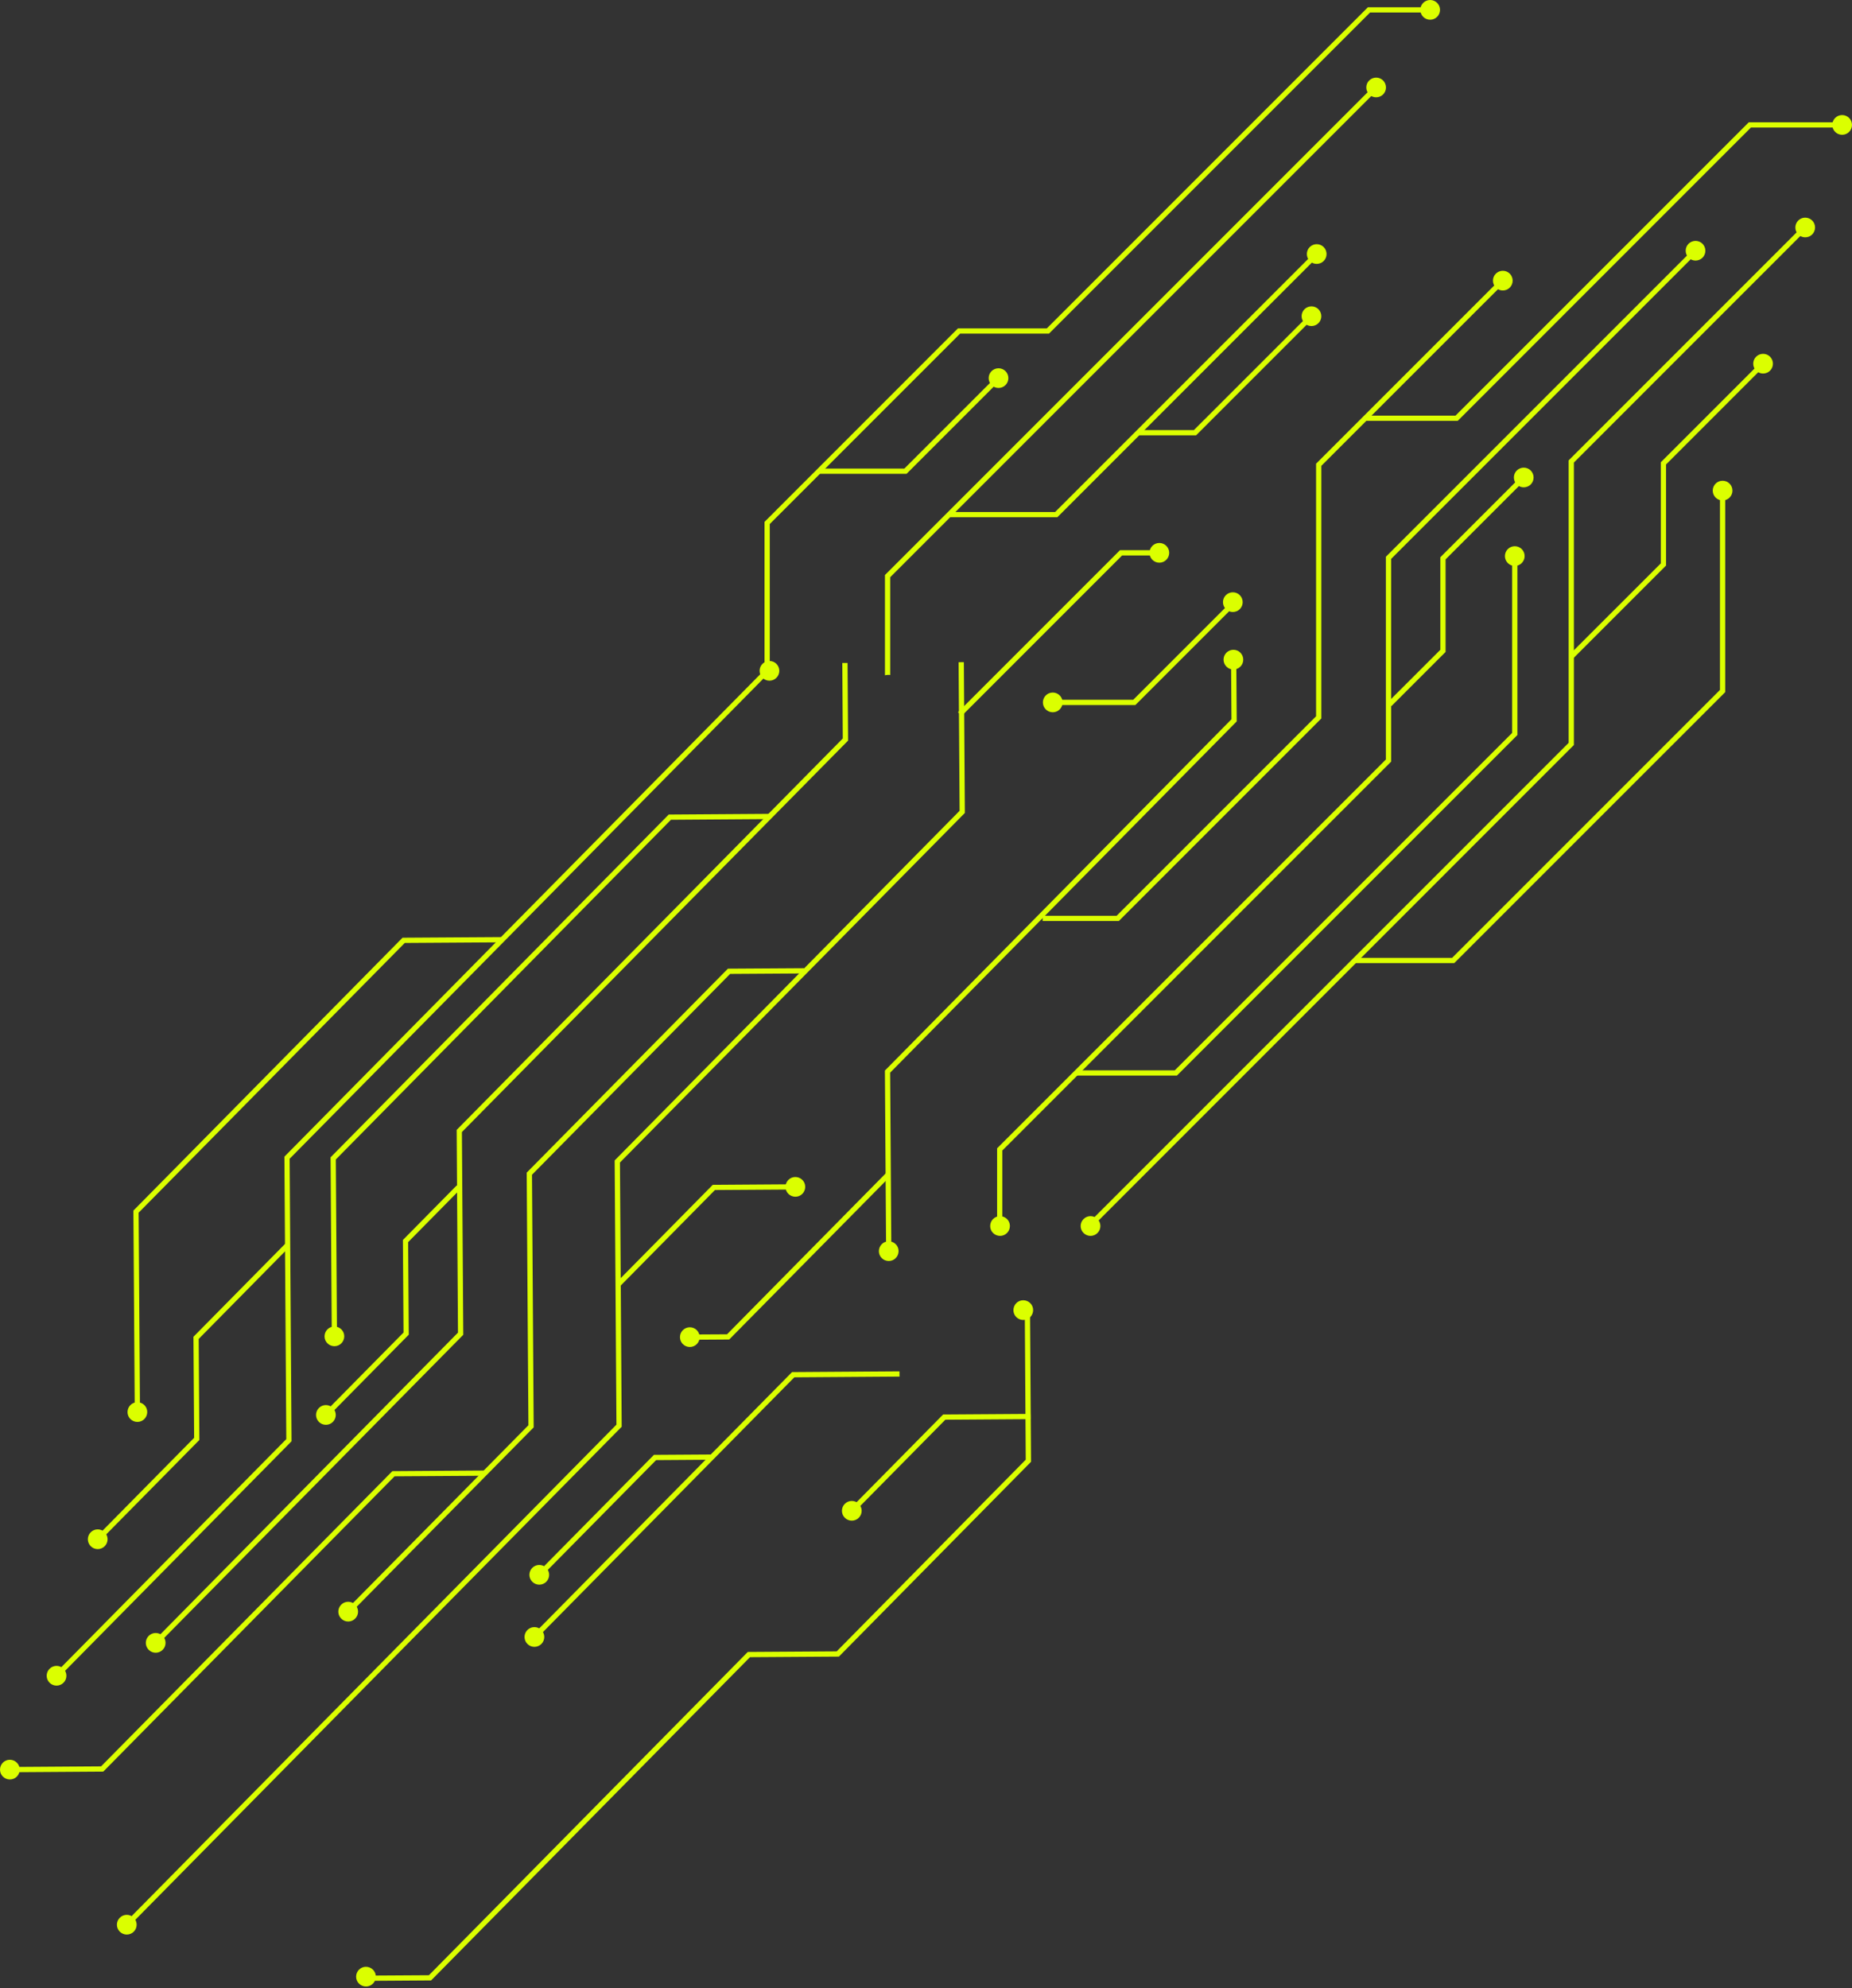 <?xml version="1.0" encoding="UTF-8"?> <svg xmlns="http://www.w3.org/2000/svg" width="560" height="601" viewBox="0 0 560 601" fill="none"><rect x="0" y="0" width="560" height="601" fill="#333333" stroke="none"/> <g clip-path="url(#clip0_401_387)"> <path d="M330.509 370.637L475.906 225.225V139.83L546.502 69.217L545.392 68.107L474.32 139.179V224.574L328.257 370.637H330.509Z" fill="#DBFF00"></path> <path d="M543.743 66.663C544.9 65.505 546.788 65.505 547.962 66.663C549.119 67.821 549.119 69.709 547.962 70.882C546.804 72.04 544.916 72.04 543.743 70.882C542.585 69.725 542.585 67.837 543.743 66.663Z" fill="#DBFF00"></path> <path d="M303.085 370.637V347.813L420.646 230.252V168.966L513.353 76.259L512.227 75.133L419.06 168.3V229.602L301.499 347.147V370.637H303.085Z" fill="#DBFF00"></path> <path d="M514.796 77.909C515.954 76.751 515.954 74.863 514.796 73.69C513.639 72.532 511.751 72.532 510.577 73.69C509.42 74.847 509.42 76.735 510.577 77.909C511.735 79.067 513.623 79.067 514.796 77.909Z" fill="#DBFF00"></path> <path d="M374.888 184.145C376.046 182.987 376.046 181.099 374.888 179.926C373.73 178.768 371.842 178.768 370.669 179.926C369.511 181.084 369.511 182.971 370.669 184.145C371.827 185.303 373.714 185.303 374.888 184.145Z" fill="#DBFF00"></path> <path d="M375.062 201.528C376.22 200.37 376.22 198.483 375.062 197.309C373.904 196.151 372.017 196.151 370.843 197.309C369.685 198.467 369.685 200.355 370.843 201.528C372.001 202.686 373.888 202.686 375.062 201.528Z" fill="#DBFF00"></path> <path d="M269.175 204.066V174.501L416.776 26.9L415.65 25.774L267.589 173.835V204.145C268.112 204.018 268.652 203.987 269.175 204.05V204.066Z" fill="#DBFF00"></path> <path d="M418.22 28.549C419.377 27.392 419.377 25.504 418.22 24.331C417.062 23.173 415.174 23.173 414.001 24.331C412.843 25.488 412.843 27.376 414.001 28.549C415.158 29.707 417.046 29.707 418.22 28.549Z" fill="#DBFF00"></path> <path d="M343.309 213.138H318.185V211.552H342.658L371.652 182.559L372.778 183.669L343.309 213.138Z" fill="#DBFF00"></path> <path d="M318.328 209.364C316.678 209.364 315.346 210.696 315.346 212.345C315.346 213.995 316.678 215.327 318.328 215.327C319.977 215.327 321.31 213.995 321.31 212.345C321.31 210.696 319.977 209.364 318.328 209.364Z" fill="#DBFF00"></path> <path d="M232.663 199.815C231.014 199.815 229.681 201.147 229.681 202.797C229.681 204.447 231.014 205.779 232.663 205.779C234.313 205.779 235.645 204.447 235.645 202.797C235.645 201.147 234.313 199.815 232.663 199.815Z" fill="#DBFF00"></path> <path d="M338.297 278.438H315.267V276.852H337.63L397.949 216.533V140.179L453.954 84.174L455.08 85.3L399.535 140.829V217.199L338.297 278.438Z" fill="#DBFF00"></path> <path d="M456.524 86.949C457.681 85.792 457.681 83.904 456.524 82.73C455.366 81.573 453.478 81.573 452.305 82.73C451.147 83.888 451.147 85.776 452.305 86.949C453.463 88.107 455.35 88.107 456.524 86.949Z" fill="#DBFF00"></path> <path d="M355.87 325.164H325.433V323.578H355.22L457.237 221.561V167.951H458.823V222.211L355.87 325.164Z" fill="#DBFF00"></path> <path d="M461.012 168.11C461.012 166.46 459.68 165.128 458.03 165.128C456.381 165.128 455.049 166.46 455.049 168.11C455.049 169.759 456.381 171.091 458.03 171.091C459.68 171.091 461.012 169.759 461.012 168.11Z" fill="#DBFF00"></path> <path d="M319.708 156.372H287.225V154.786H319.042L397.696 76.132L398.806 77.258L319.708 156.372Z" fill="#DBFF00"></path> <path d="M400.249 78.908C401.407 77.75 401.407 75.863 400.249 74.689C399.091 73.531 397.204 73.531 396.03 74.689C394.872 75.847 394.872 77.734 396.03 78.908C397.188 80.066 399.076 80.066 400.249 78.908Z" fill="#DBFF00"></path> <path d="M440.774 127.236H412.811V125.65H440.108L528.786 36.972H557.177V38.558H529.436L440.774 127.236Z" fill="#DBFF00"></path> <path d="M557.018 40.747C558.668 40.747 560 39.414 560 37.765C560 36.115 558.668 34.783 557.018 34.783C555.369 34.783 554.036 36.115 554.036 37.765C554.036 39.414 555.369 40.747 557.018 40.747Z" fill="#DBFF00"></path> <path d="M232.758 202.797H231.172V157.768L289.651 99.273H316.536L413.62 2.189H432.59V3.775H414.27L317.186 100.859H290.318L232.758 158.418V202.797Z" fill="#DBFF00"></path> <path d="M432.447 5.964C434.096 5.964 435.429 4.631 435.429 2.982C435.429 1.332 434.096 0 432.447 0C430.797 0 429.465 1.332 429.465 2.982C429.465 4.631 430.797 5.964 432.447 5.964Z" fill="#DBFF00"></path> <path d="M290.793 216.422L289.683 215.296L338.646 166.333H350.7V167.919H339.296L290.793 216.422Z" fill="#DBFF00"></path> <path d="M350.557 170.108C352.204 170.108 353.539 168.773 353.539 167.126C353.539 165.479 352.204 164.144 350.557 164.144C348.91 164.144 347.575 165.479 347.575 167.126C347.575 168.773 348.91 170.108 350.557 170.108Z" fill="#DBFF00"></path> <path d="M274.124 143.24H247.683V141.654H273.457L301.468 113.643L302.594 114.769L274.124 143.24Z" fill="#DBFF00"></path> <path d="M304.037 116.419C305.195 115.261 305.195 113.374 304.037 112.2C302.879 111.042 300.992 111.042 299.818 112.2C298.66 113.358 298.66 115.245 299.818 116.419C300.976 117.577 302.863 117.577 304.037 116.419Z" fill="#DBFF00"></path> <path d="M420.726 213.472L419.599 212.346L435.524 196.437V168.459L460.299 143.684L461.409 144.81L437.11 169.109V197.087L420.726 213.472Z" fill="#DBFF00"></path> <path d="M462.852 146.459C464.01 145.302 464.01 143.414 462.852 142.24C461.694 141.083 459.807 141.083 458.633 142.24C457.475 143.398 457.475 145.286 458.633 146.459C459.791 147.617 461.678 147.617 462.852 146.459Z" fill="#DBFF00"></path> <path d="M361.66 131.614H344.514V130.028H360.994L396.11 94.927L397.22 96.054L361.66 131.614Z" fill="#DBFF00"></path> <path d="M398.663 97.703C399.821 96.545 399.821 94.658 398.663 93.484C397.505 92.326 395.618 92.326 394.444 93.484C393.286 94.642 393.286 96.529 394.444 97.703C395.602 98.861 397.489 98.861 398.663 97.703Z" fill="#DBFF00"></path> <path d="M439.727 291.158H409.877V289.572H439.077L520.078 208.571V148.156H521.664V209.237L439.727 291.158Z" fill="#DBFF00"></path> <path d="M523.853 148.315C523.853 146.666 522.521 145.333 520.871 145.333C519.222 145.333 517.889 146.666 517.889 148.315C517.889 149.965 519.222 151.297 520.871 151.297C522.521 151.297 523.853 149.965 523.853 148.315Z" fill="#DBFF00"></path> <path d="M475.763 198.975L474.637 197.849L502.187 170.314V139.75L532.656 109.281L533.782 110.392L503.773 140.416V170.964L475.763 198.975Z" fill="#DBFF00"></path> <path d="M535.225 112.057C536.383 110.899 536.383 109.012 535.225 107.838C534.067 106.68 532.18 106.68 531.006 107.838C529.848 108.996 529.848 110.883 531.006 112.057C532.164 113.215 534.052 113.215 535.225 112.057Z" fill="#DBFF00"></path> <path d="M372.239 199.641L372.366 217.437L267.573 323.641L267.938 378.393H269.524L269.159 324.276L373.952 218.087L373.825 199.625L372.239 199.641Z" fill="#DBFF00"></path> <path d="M271.713 378.218C271.713 379.868 270.396 381.216 268.747 381.216C267.097 381.216 265.749 379.9 265.749 378.25C265.749 376.601 267.065 375.252 268.715 375.252C270.365 375.252 271.713 376.569 271.713 378.218Z" fill="#DBFF00"></path> <path d="M230.411 203.289L85.998 349.669L86.569 435.064L16.432 506.136L17.558 507.247L88.155 435.714L87.584 350.303L232.663 203.289H230.411Z" fill="#DBFF00"></path> <path d="M19.223 508.69C18.066 509.864 16.178 509.879 15.004 508.722C13.831 507.564 13.815 505.676 14.973 504.503C16.131 503.329 18.018 503.313 19.192 504.471C20.365 505.629 20.381 507.516 19.223 508.69Z" fill="#DBFF00"></path> <path d="M254.694 200.418L254.837 223.242L138.085 341.58L138.481 402.866L46.393 496.192L47.519 497.318L140.083 403.517L139.671 342.23L256.439 223.892L256.28 200.418H254.694Z" fill="#DBFF00"></path> <path d="M44.95 494.558C43.792 495.732 43.808 497.619 44.981 498.777C46.155 499.935 48.043 499.919 49.2 498.745C50.358 497.572 50.342 495.684 49.169 494.526C47.995 493.368 46.108 493.384 44.95 494.558Z" fill="#DBFF00"></path> <path d="M289.858 200.196L290.159 245.114L185.858 350.811L186.397 430.686L37.67 581.412L38.796 582.523L187.983 431.321L187.46 351.445L291.745 245.764L291.444 200.18L289.858 200.196Z" fill="#DBFF00"></path> <path d="M36.21 579.763C35.053 580.936 35.068 582.824 36.242 583.982C37.416 585.139 39.303 585.124 40.461 583.95C41.619 582.776 41.603 580.889 40.429 579.731C39.256 578.573 37.368 578.589 36.21 579.763Z" fill="#DBFF00"></path> <path d="M215.518 358.186L240.641 358.012L240.657 359.598L216.184 359.756L187.38 388.956L186.254 387.846L215.518 358.186Z" fill="#DBFF00"></path> <path d="M240.514 361.787C242.164 361.787 243.48 360.439 243.48 358.789C243.48 357.139 242.132 355.823 240.483 355.823C238.833 355.823 237.517 357.171 237.517 358.821C237.517 360.47 238.865 361.787 240.514 361.787Z" fill="#DBFF00"></path> <path d="M220.101 292.839L243.131 292.697L243.147 294.283L220.768 294.425L160.861 355.141L161.369 431.511L105.744 487.881L104.602 486.77L159.782 430.861L159.259 354.506L220.101 292.839Z" fill="#DBFF00"></path> <path d="M103.159 485.121C102.001 486.294 102.017 488.182 103.191 489.34C104.365 490.498 106.252 490.482 107.41 489.308C108.568 488.134 108.552 486.247 107.378 485.089C106.204 483.931 104.317 483.947 103.159 485.121Z" fill="#DBFF00"></path> <path d="M202.21 246.24L232.647 246.034L232.663 247.62L202.876 247.826L101.541 350.525L101.906 404.119L100.32 404.135L99.955 349.875L202.21 246.24Z" fill="#DBFF00"></path> <path d="M98.131 404.008C98.131 405.658 99.479 406.974 101.129 406.974C102.778 406.974 104.095 405.626 104.095 403.976C104.095 402.327 102.747 401.01 101.097 401.01C99.448 401.01 98.131 402.359 98.131 404.008Z" fill="#DBFF00"></path> <path d="M239.499 414.794L271.982 414.572L271.998 416.158L240.181 416.38L162.051 495.541L160.924 494.431L239.499 414.794Z" fill="#DBFF00"></path> <path d="M159.465 492.781C158.307 493.955 158.323 495.843 159.497 497C160.671 498.158 162.558 498.142 163.716 496.969C164.874 495.795 164.858 493.908 163.684 492.75C162.511 491.592 160.623 491.608 159.465 492.781Z" fill="#DBFF00"></path> <path d="M118.639 444.739L146.586 444.549L146.602 446.135L119.306 446.309L31.23 535.574L2.839 535.765L2.823 534.178L30.564 533.988L118.639 444.739Z" fill="#DBFF00"></path> <path d="M2.966 531.99C1.316 531.99 0 533.338 0 534.987C0 536.637 1.348 537.953 2.998 537.953C4.647 537.953 5.964 536.605 5.964 534.956C5.964 533.306 4.616 531.99 2.966 531.99Z" fill="#DBFF00"></path> <path d="M306.432 396.078C306.432 397.727 307.78 399.044 309.43 399.044C311.079 399.044 312.396 397.696 312.396 396.046C312.396 394.397 311.048 393.08 309.398 393.08C307.749 393.08 306.432 394.428 306.432 396.078Z" fill="#DBFF00"></path> <path d="M299.406 370.653C299.406 372.302 300.754 373.619 302.403 373.619C304.053 373.619 305.369 372.271 305.369 370.621C305.369 368.971 304.021 367.655 302.372 367.655C300.722 367.655 299.406 369.003 299.406 370.653Z" fill="#DBFF00"></path> <path d="M309.874 396.887H311.46L311.761 441.916L253.663 500.807L226.779 500.982L130.361 598.701L111.375 598.827V597.241L129.694 597.13L226.113 499.396L252.997 499.221L310.159 441.281L309.874 396.887Z" fill="#DBFF00"></path> <path d="M110.645 594.577C108.996 594.577 107.68 595.925 107.68 597.574C107.68 599.224 109.028 600.54 110.677 600.54C112.327 600.54 113.643 599.192 113.643 597.543C113.643 595.893 112.295 594.577 110.645 594.577Z" fill="#DBFF00"></path> <path d="M268.001 354.538L269.143 355.664L220.498 404.944L208.444 405.023L208.428 403.437L219.832 403.374L268.001 354.538Z" fill="#DBFF00"></path> <path d="M208.586 407.212C210.233 407.212 211.568 405.877 211.568 404.23C211.568 402.583 210.233 401.248 208.586 401.248C206.94 401.248 205.605 402.583 205.605 404.23C205.605 405.877 206.94 407.212 208.586 407.212Z" fill="#DBFF00"></path> <path d="M285.179 427.609L311.603 427.435L311.619 429.021L285.845 429.195L258.025 457.396L256.899 456.27L285.179 427.609Z" fill="#DBFF00"></path> <path d="M255.439 454.636C254.282 455.81 254.297 457.697 255.471 458.855C256.645 460.013 258.532 459.997 259.69 458.823C260.848 457.65 260.832 455.762 259.658 454.604C258.485 453.447 256.597 453.462 255.439 454.636Z" fill="#DBFF00"></path> <path d="M327.622 368.543C326.464 369.717 326.48 371.605 327.654 372.762C328.828 373.92 330.715 373.904 331.873 372.731C333.031 371.557 333.015 369.669 331.841 368.512C330.668 367.354 328.78 367.37 327.622 368.543Z" fill="#DBFF00"></path> <path d="M138.101 358.361L139.227 359.471L123.413 375.506L123.604 403.485L99.004 428.418L97.877 427.292L122.018 402.834L121.827 374.856L138.101 358.361Z" fill="#DBFF00"></path> <path d="M96.418 425.658C95.26 426.832 95.276 428.719 96.45 429.877C97.624 431.035 99.511 431.019 100.669 429.846C101.827 428.672 101.811 426.784 100.637 425.627C99.463 424.469 97.576 424.485 96.418 425.658Z" fill="#DBFF00"></path> <path d="M197.722 439.822L214.867 439.711L214.883 441.297L198.388 441.408L163.51 476.746L162.384 475.636L197.722 439.822Z" fill="#DBFF00"></path> <path d="M160.94 473.986C159.783 475.16 159.798 477.048 160.972 478.205C162.146 479.363 164.033 479.347 165.191 478.174C166.349 477 166.333 475.113 165.159 473.955C163.986 472.797 162.098 472.813 160.94 473.986Z" fill="#DBFF00"></path> <path d="M121.716 283.481L151.567 283.291L151.582 284.877L122.383 285.067L41.92 366.608L42.333 427.022L40.747 427.038L40.334 365.974L121.716 283.481Z" fill="#DBFF00"></path> <path d="M38.558 426.895C38.558 428.545 39.906 429.861 41.556 429.861C43.205 429.861 44.522 428.513 44.522 426.864C44.522 425.214 43.173 423.898 41.524 423.898C39.874 423.898 38.558 425.246 38.558 426.895Z" fill="#DBFF00"></path> <path d="M86.315 375.919L87.441 377.029L60.081 404.77L60.287 435.318L30.009 465.993L28.883 464.882L58.701 434.667L58.495 404.119L86.315 375.919Z" fill="#DBFF00"></path> <path d="M27.423 463.233C26.266 464.407 26.282 466.294 27.455 467.452C28.629 468.61 30.516 468.594 31.674 467.42C32.832 466.246 32.816 464.359 31.642 463.201C30.469 462.043 28.581 462.059 27.423 463.233Z" fill="#DBFF00"></path> </g> <defs> <clipPath id="clip0_401_387"> <rect width="560" height="600.54" fill="white"></rect> </clipPath> </defs> </svg> 